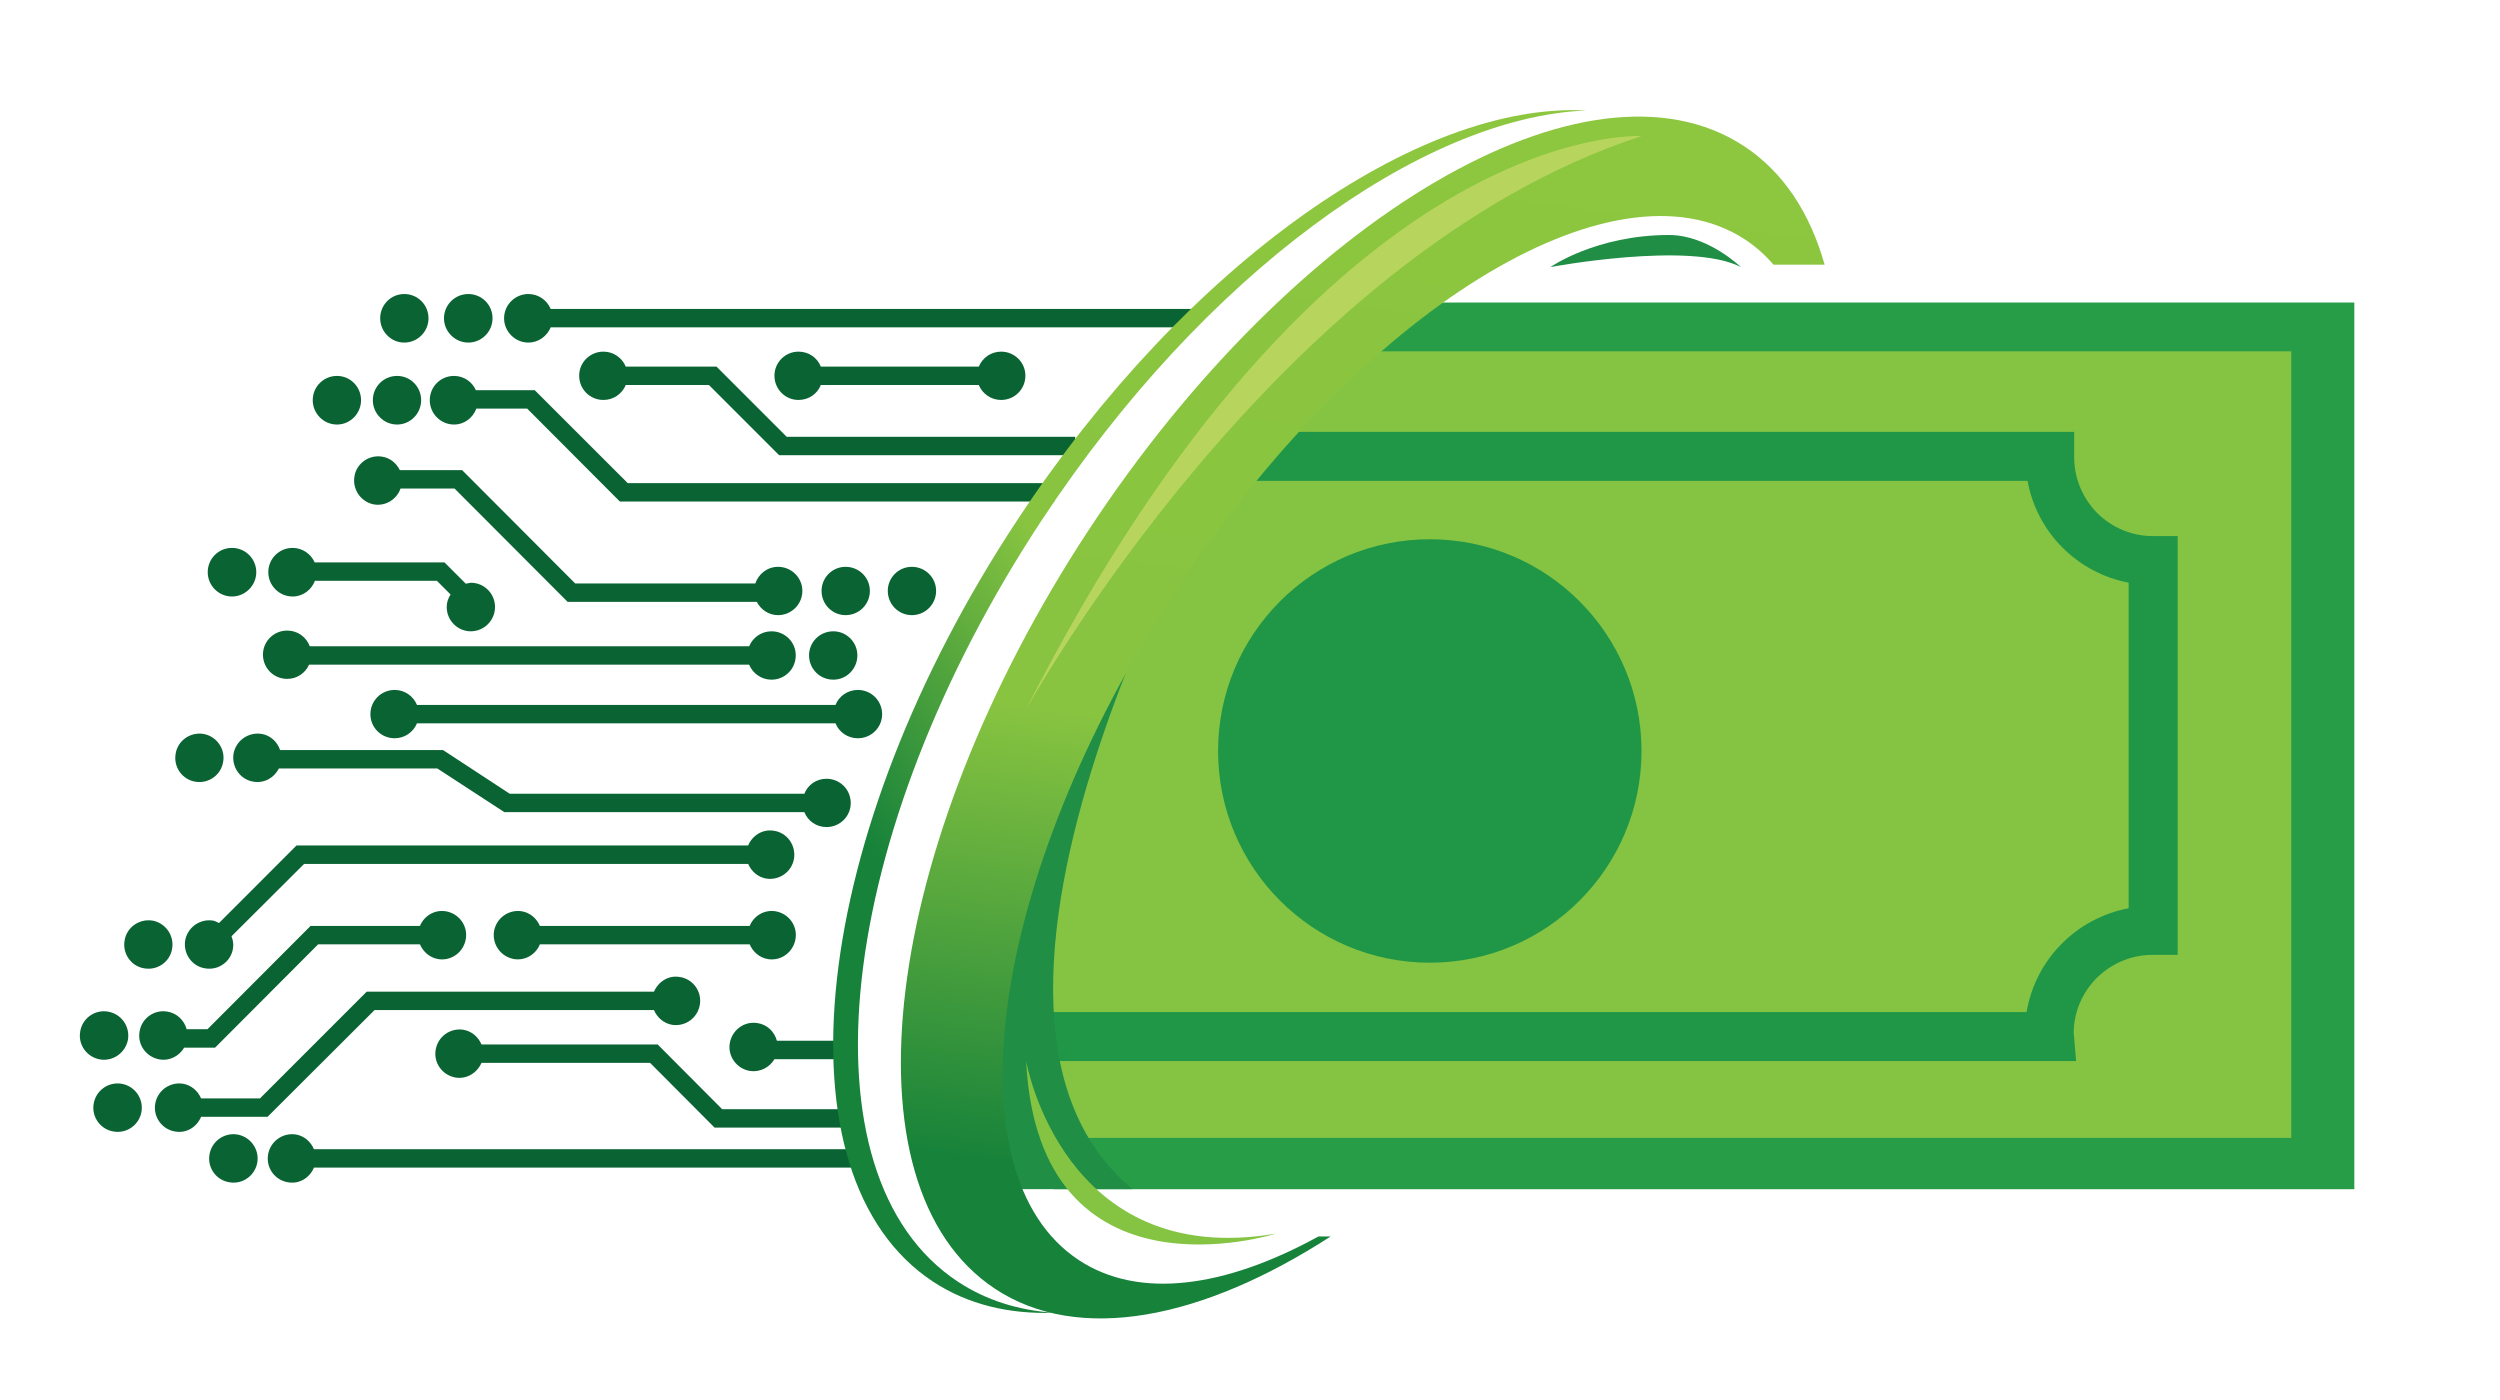 <svg xml:space="preserve" version="1.1" xmlns="http://www.w3.org/2000/svg" viewBox="374.784 356.352 544.768 305.152" style="max-height: 500px" width="544.768" height="305.152">
 <desc>Created with Fabric.js 5.3.0</desc>
 <g class="layer">
  <title>Layer 1</title>
  <g transform="translate(0 109.95) translate(-640 0) translate(640 0) translate(0 -109.95) matrix(1 0 0 1 640 512)" id="background-logo"/>
  <g transform="translate(0 109.95) translate(-392.165 0) translate(392.16 0) translate(0.005 0) translate(-0.005 0) translate(0 5.68434e-14) matrix(1.921 0 0 1.921 640 402.048)" id="logo-logo">
   <g id="svg_2">
    <g transform="matrix(0.552 0 0 0.552 53.585 3.581)" id="svg_3">
     <path transform="translate(-385.073, -294.488)" stroke-miterlimit="4" stroke-dashoffset="0" id="svg_4" fill-rule="nonzero" fill="rgb(40,157,72)" d="m521.7,203.39l0,182.2l-267.29,0c-1.31,-3.13 -2.47,-6.66 -3.38,-10.54c-1.11,-4.69 -1.92,-9.88 -2.27,-15.78c-0.25,-3.08 -0.35,-6.5 -0.3,-10.08c0.1,-8.02 0.86,-17.09 2.42,-27.33c5.49,-35.74 20.87,-62.51 37.41,-81.82c3.07,-3.63 6.2,-6.96 9.32,-10.08c6.71,-6.61 13.36,-12.1 19.36,-16.54c5.8,-4.28 11.09,-7.61 15.28,-10.03l189.45,0z" data-darkreader-inline-fill="" style="--darkreader-inline-fill: #586d4e;"/>
    </g>
    <g transform="matrix(0.552 0 0 0.552 50.009 3.442)" id="svg_5">
     <path transform="translate(-378.595, -294.236)" stroke-miterlimit="4" stroke-dashoffset="0" id="svg_6" fill-rule="nonzero" fill="rgb(133,196,67)" d="m508.74,213.42l0,161.63l-257.71,0c-1.11,-4.69 -1.92,-9.88 -2.27,-15.78c-0.25,-3.08 -0.35,-6.5 -0.3,-10.08c0.1,-8.02 0.86,-17.09 2.42,-27.33c5.49,-35.74 20.87,-62.51 37.41,-81.82c3.07,-3.63 6.2,-6.96 9.32,-10.08c6.71,-6.61 13.36,-12.1 19.36,-16.54l191.77,0z" data-darkreader-inline-fill="" style="--darkreader-inline-fill: #8c8f62;"/>
    </g>
    <g transform="matrix(0.552 0 0 0.552 43.566 3.651)" id="svg_7">
     <path transform="translate(-366.924, -294.614)" stroke-miterlimit="4" stroke-dashoffset="0" id="svg_8" fill-rule="nonzero" fill="rgb(32,151,71)" d="m485.4,251.38l0,86.06l-5.14,0c-4.49,0 -8.52,1.82 -11.49,4.74c-2.83,2.87 -4.64,6.7 -4.74,11.04l0,0.15l0.5,5.9l-215.77,0c-0.25,-3.08 -0.35,-6.5 -0.3,-10.08l205.89,0c1.81,-10.79 10.23,-19.31 20.97,-21.33l0,-66.9c-10.54,-2.01 -18.86,-10.33 -20.77,-20.92l-166.26,0c3.07,-3.63 6.2,-6.96 9.32,-10.08l166.52,0l0,5.19c0,4.49 1.81,8.52 4.74,11.5c2.97,2.92 6.95,4.73 11.44,4.73l5.09,0z" data-darkreader-inline-fill="" style="--darkreader-inline-fill: #52684b;"/>
    </g>
    <g transform="matrix(0.552 0 0 0.552 24.129 4.163)" id="svg_9">
     <circle stroke-miterlimit="4" stroke-dashoffset="0" r="43.51" id="svg_10" fill-rule="nonzero" fill="rgb(32,151,71)" cy="0" cx="0" data-darkreader-inline-fill="" style="--darkreader-inline-fill: #52684b;"/>
    </g>
    <g transform="matrix(0.552 0 0 0.552 -65.87 2.729)" id="svg_11">
     <path transform="translate(-168.671, -292.945)" stroke-miterlimit="4" stroke-dashoffset="0" id="svg_12" fill-rule="nonzero" fill="rgb(10,99,51)" d="m91.93,275.74c0,-2.72 2.21,-4.94 4.99,-4.94c2.11,0 3.93,1.31 4.63,3.23l90.29,0c0.76,-1.82 2.53,-3.08 4.59,-3.08c2.78,0 4.99,2.22 4.99,4.94c0,2.78 -2.21,5 -4.99,5c-2.06,0 -3.83,-1.26 -4.59,-3.08l-90.44,0c-0.75,1.71 -2.47,2.92 -4.48,2.92c-2.78,0 -4.99,-2.21 -4.99,-4.99zm105.31,52.74c-2.32,-0.36 -4.44,0.95 -5.29,3.02l-43.11,0c-0.65,-1.51 -1.96,-2.72 -3.73,-3.02c-2.72,-0.41 -5.24,1.41 -5.7,4.13c-0.4,2.72 1.42,5.24 4.14,5.7c2.32,0.35 4.44,-0.96 5.29,-3.03l43.11,0c0.65,1.51 1.96,2.72 3.73,3.03c2.72,0.45 5.24,-1.42 5.69,-4.14c0.46,-2.72 -1.41,-5.24 -4.13,-5.69zm-3.68,22.98c-2.72,-0.45 -5.24,1.42 -5.7,4.14c-0.45,2.67 1.41,5.24 4.14,5.7c2.06,0.3 4.03,-0.71 5.04,-2.42l14.57,0l0,-3.79l-14.07,0c-0.5,-1.86 -1.96,-3.32 -3.98,-3.63zm-20.52,4.39l-36.2,0c-0.65,-1.51 -1.96,-2.72 -3.73,-3.02c-2.72,-0.41 -5.24,1.41 -5.69,4.13c-0.46,2.72 1.41,5.24 4.13,5.7c2.27,0.35 4.39,-0.96 5.29,-3.03l34.64,0l13.26,13.31l27.72,0l0,-3.78l-26.16,0l-13.26,-13.31zm-87.47,-92.05c2.73,0 4.99,-2.27 4.99,-5c0,-2.77 -2.26,-4.99 -4.99,-4.99c-2.77,0 -4.99,2.22 -4.99,4.99c0,2.73 2.22,5 4.99,5zm111.37,48.14c-2.32,-0.4 -4.44,0.96 -5.3,3.02l-92.81,0l-15.93,15.94c-0.4,-0.21 -0.81,-0.41 -1.26,-0.51c-2.67,-0.4 -5.24,1.41 -5.7,4.14c-0.4,2.72 1.42,5.29 4.14,5.69c2.72,0.46 5.29,-1.41 5.69,-4.08c0.16,-0.91 0,-1.72 -0.3,-2.52l14.92,-14.87l91.25,0c0.66,1.51 1.97,2.72 3.73,3.02c2.73,0.4 5.25,-1.41 5.7,-4.13c0.4,-2.73 -1.41,-5.3 -4.13,-5.7zm-98.91,-48.14c2.11,0 3.88,-1.37 4.58,-3.23l25.06,0l2.82,2.82c-0.5,0.76 -0.8,1.62 -0.8,2.57c0,2.73 2.21,4.99 4.94,4.99c2.77,0 4.99,-2.26 4.99,-4.99c0,-2.77 -2.22,-4.99 -4.99,-4.99l-1.01,0.2l-4.39,-4.38l-26.67,0c-0.75,-1.72 -2.52,-2.98 -4.53,-2.98c-2.78,0 -5,2.22 -5,4.99c0,2.73 2.22,5 5,5zm-30.45,76.42c2.72,0.46 5.29,-1.41 5.69,-4.08c0.46,-2.72 -1.41,-5.29 -4.08,-5.75c-2.72,-0.4 -5.29,1.41 -5.7,4.14c-0.45,2.72 1.41,5.29 4.09,5.69zm53.38,-128.6c2.78,0 4.99,-2.27 4.99,-4.99c0,-2.78 -2.21,-4.99 -4.99,-4.99c-2.72,0 -4.94,2.21 -4.94,4.99c0,2.72 2.22,4.99 4.94,4.99zm13.16,0c2.77,0 4.99,-2.27 4.99,-4.99c0,-2.78 -2.22,-4.99 -4.99,-4.99c-2.72,0 -4.99,2.21 -4.99,4.99c0,2.72 2.27,4.99 4.99,4.99zm-14.62,16.84c2.72,0 4.94,-2.27 4.94,-5c0,-2.77 -2.22,-4.99 -4.94,-4.99c-2.77,0 -4.99,2.22 -4.99,4.99c0,2.73 2.22,5 4.99,5zm-4.69,16.43c2.42,0.35 4.59,-1.06 5.4,-3.28l11.09,0l23.24,23.29l38.87,0c0.85,1.62 2.47,2.73 4.38,2.73c2.73,0 4.99,-2.22 4.99,-4.99c0,-2.73 -2.26,-4.94 -4.99,-4.94c-2.21,0 -4.03,1.46 -4.68,3.42l-37.01,0l-23.24,-23.29l-12.8,0c-0.71,-1.41 -1.97,-2.52 -3.63,-2.77c-2.73,-0.45 -5.3,1.41 -5.7,4.08c-0.45,2.73 1.41,5.3 4.08,5.75zm-7.66,-16.43c2.72,0 4.94,-2.27 4.94,-5c0,-2.77 -2.22,-4.99 -4.94,-4.99c-2.77,0 -4.99,2.22 -4.99,4.99c0,2.73 2.22,5 4.99,5zm-29.09,73.4c2.72,0.45 5.3,-1.41 5.7,-4.14c0.45,-2.67 -1.41,-5.24 -4.09,-5.69c-2.72,-0.41 -5.29,1.41 -5.69,4.13c-0.46,2.72 1.41,5.29 4.08,5.7zm147.21,-44.16c-2.72,0 -4.94,2.21 -4.94,4.94c0,2.77 2.22,4.99 4.94,4.99c2.77,0 4.99,-2.22 4.99,-4.99c0,-2.73 -2.22,-4.94 -4.99,-4.94zm-21.12,18.19c0,2.78 2.21,5 4.99,5c2.72,0 4.94,-2.22 4.94,-5c0,-2.72 -2.22,-4.94 -4.94,-4.94c-2.78,0 -4.99,2.22 -4.99,4.94zm12.5,-13.25c0,-2.73 -2.22,-4.94 -4.99,-4.94c-2.73,0 -4.94,2.21 -4.94,4.94c0,2.77 2.21,4.99 4.94,4.99c2.77,0 4.99,-2.22 4.99,-4.99zm-68.87,-41.24l-12.1,0c-0.75,-1.72 -2.47,-2.93 -4.48,-2.93c-2.78,0 -4.99,2.22 -4.99,4.99c0,2.73 2.21,5 4.99,5c2.11,0 3.88,-1.37 4.58,-3.28l10.44,0l19.06,19.11l89.28,0l0,-3.79l-87.67,0l-19.11,-19.1zm-83.58,133.39c0.4,-2.72 -1.41,-5.24 -4.14,-5.69c-2.72,-0.46 -5.29,1.41 -5.69,4.13c-0.46,2.72 1.41,5.24 4.08,5.7c2.72,0.45 5.29,-1.42 5.75,-4.14zm86.86,-150.08c-0.76,-1.81 -2.52,-3.07 -4.59,-3.07c-2.72,0 -4.99,2.21 -4.99,4.99c0,2.72 2.27,4.99 4.99,4.99c2.07,0 3.83,-1.31 4.59,-3.13l131.98,0l0,-3.78l-131.98,0zm55.51,15.63l32.46,0c0.76,1.81 2.52,3.07 4.59,3.07c2.77,0 4.99,-2.21 4.99,-4.99c0,-2.72 -2.22,-4.94 -4.99,-4.94c-2.07,0 -3.83,1.26 -4.59,3.08l-32.46,0c-0.71,-1.82 -2.47,-3.08 -4.59,-3.08c-2.72,0 -4.94,2.22 -4.94,4.94c0,2.78 2.22,4.99 4.94,4.99c2.12,0 3.88,-1.26 4.59,-3.07zm-21.43,-3.78l-18.65,0c-0.76,-1.82 -2.52,-3.08 -4.59,-3.08c-2.77,0 -4.99,2.22 -4.99,4.94c0,2.78 2.22,4.99 4.99,4.99c2.07,0 3.83,-1.26 4.59,-3.07l17.09,0l14.42,14.42l60.84,0l0,-3.78l-59.28,0l-14.42,-14.42zm29.04,66.44c-2.07,0 -3.88,1.26 -4.59,3.08l-86.01,0c-0.75,-1.82 -2.52,-3.08 -4.58,-3.08c-2.78,0 -4.99,2.22 -4.99,4.99c0,2.73 2.21,4.94 4.99,4.94c2.06,0 3.83,-1.26 4.58,-3.07l86.01,0c0.71,1.81 2.52,3.07 4.59,3.07c2.77,0 4.99,-2.21 4.99,-4.94c0,-2.77 -2.22,-4.99 -4.99,-4.99zm-138.44,73.51l6.35,0l21.18,-21.23l20.92,0c0.66,1.51 1.97,2.72 3.73,3.03c2.72,0.45 5.24,-1.42 5.7,-4.14c0.45,-2.72 -1.41,-5.24 -4.14,-5.69c-2.32,-0.36 -4.43,0.95 -5.29,3.02l-22.48,0l-21.18,21.22l-4.28,0c-0.51,-1.86 -2.02,-3.32 -3.99,-3.62c-2.72,-0.46 -5.29,1.41 -5.69,4.13c-0.46,2.72 1.41,5.24 4.13,5.7c2.07,0.35 4.03,-0.71 5.04,-2.42zm-12.9,7.41c-2.73,-0.41 -5.25,1.41 -5.7,4.13c-0.45,2.72 1.41,5.29 4.13,5.7c2.73,0.45 5.25,-1.41 5.7,-4.09c0.45,-2.72 -1.41,-5.29 -4.13,-5.74zm23.79,10.43c-2.72,-0.4 -5.24,1.41 -5.69,4.14c-0.46,2.72 1.41,5.29 4.13,5.69c2.72,0.46 5.24,-1.41 5.7,-4.08c0.45,-2.72 -1.42,-5.29 -4.14,-5.75zm85.65,-25.56c0.66,1.51 1.97,2.72 3.74,3.03c2.72,0.4 5.24,-1.41 5.69,-4.14c0.46,-2.72 -1.41,-5.29 -4.13,-5.69c-2.32,-0.41 -4.39,0.95 -5.3,3.02l-59.03,0l-21.93,21.93l-12.1,0c-0.65,-1.51 -1.97,-2.72 -3.73,-3.02c-2.72,-0.41 -5.24,1.41 -5.7,4.13c-0.45,2.72 1.42,5.29 4.14,5.7c2.32,0.4 4.43,-0.96 5.29,-3.03l13.66,0l21.98,-21.93l57.42,0zm-73.6,25.56c-2.72,-0.4 -5.24,1.41 -5.7,4.14c-0.45,2.72 1.42,5.29 4.14,5.69c2.32,0.41 4.43,-0.96 5.29,-3.02l111.67,0l0,-3.78l-111.67,0c-0.65,-1.52 -1.96,-2.73 -3.73,-3.03zm109.05,-73.1c-2.07,0 -3.84,1.26 -4.54,3.08l-60.55,0l-13.71,-8.98l-33.48,0c-0.55,-1.66 -1.96,-3.02 -3.83,-3.32c-2.72,-0.41 -5.29,1.41 -5.74,4.13c-0.41,2.72 1.41,5.29 4.13,5.7c2.22,0.35 4.23,-0.81 5.19,-2.72l32.57,0l13.76,8.97l61.66,0c0.7,1.81 2.47,3.07 4.54,3.07c2.77,0 4.99,-2.21 4.99,-4.94c0,-2.77 -2.22,-4.99 -4.99,-4.99z" data-darkreader-inline-fill="" style="--darkreader-inline-fill: #314231;"/>
    </g>
    <g transform="matrix(0.552 0 0 0.552 -13.091 10.913)" id="svg_13">
     <path transform="translate(-264.285, -307.77)" stroke-miterlimit="4" stroke-dashoffset="0" id="svg_14" fill-rule="nonzero" fill="rgb(32,142,69)" d="m293.08,229.96c0,0 -69.48,116.93 -22.43,155.62l-31.54,0c0,0 -24.49,-97.6 53.97,-155.62z" data-darkreader-inline-fill="" style="--darkreader-inline-fill: #4e6247;"/>
    </g>
    <g transform="matrix(0.552 0 0 0.552 -0.837 -0.312)" id="svg_15">
     <linearGradient y2="0.76" y1="0.12" x2="0.19" x1="0.74" id="SVGID_2_341849">
      <stop stop-color="rgb(141,198,63)" offset="0%" data-darkreader-inline-stopcolor="" style="--darkreader-inline-stopcolor: #6c6e4b;"/>
      <stop stop-color="rgb(136,196,64)" offset="53.307%" data-darkreader-inline-stopcolor="" style="--darkreader-inline-stopcolor: #8f9163;"/>
      <stop stop-color="rgb(22,130,58)" offset="92.181%" data-darkreader-inline-stopcolor="" style="--darkreader-inline-stopcolor: #44583f;"/>
      <stop stop-color="rgb(22,130,58)" offset="100%" data-darkreader-inline-stopcolor="" style="--darkreader-inline-stopcolor: #44583f;"/>
     </linearGradient>
     <path transform="translate(-286.484, -287.434)" stroke-miterlimit="4" stroke-dashoffset="0" id="svg_16" fill-rule="nonzero" fill="url(#SVGID_2_341849)" d="m252.04,248.01c-42.7,64.73 -50.42,134.85 -17.24,156.63c5.74,3.78 12.4,5.85 19.66,6.35c-9.23,0.31 -17.65,-1.71 -24.76,-6.35c-33.17,-21.78 -25.45,-91.9 17.3,-156.63c34.93,-52.99 82.57,-85.91 116.86,-84.09c-33.88,1.41 -78.55,33.67 -111.82,84.09z"/>
    </g>
    <g transform="matrix(0.552 0 0 0.552 16.524 0.367)" id="svg_17">
     <linearGradient y2="0.96" y1="0.06" x2="0.45" x1="0.54" id="SVGID_3_341850">
      <stop stop-color="rgb(141,198,63)" offset="0%" data-darkreader-inline-stopcolor="" style="--darkreader-inline-stopcolor: #6c6e4b;"/>
      <stop stop-color="rgb(136,196,64)" offset="53.307%" data-darkreader-inline-stopcolor="" style="--darkreader-inline-stopcolor: #8f9163;"/>
      <stop stop-color="rgb(22,130,58)" offset="92.181%" data-darkreader-inline-stopcolor="" style="--darkreader-inline-stopcolor: #44583f;"/>
      <stop stop-color="rgb(22,130,58)" offset="100%" data-darkreader-inline-stopcolor="" style="--darkreader-inline-stopcolor: #44583f;"/>
     </linearGradient>
     <path transform="translate(-317.936, -288.666)" stroke-miterlimit="4" stroke-dashoffset="0" id="svg_18" fill-rule="nonzero" fill="url(#SVGID_3_341850)" d="m396.33,171.28c-31.97,-21.1 -92.36,14.28 -134.88,79.11c-42.52,64.84 -51.05,134.52 -19.08,155.67c17.18,11.35 42.55,6.33 68.96,-10.75l-2.5,0c-19.18,10.54 -36.87,13 -49.22,4.87c-27.03,-17.78 -18.23,-79.11 19.57,-137.04c37.81,-57.92 90.34,-90.42 117.33,-72.69c2.2,1.44 4.13,3.19 5.83,5.16l10.51,0c-3.01,-10.64 -8.48,-19.03 -16.52,-24.33z"/>
    </g>
    <g transform="matrix(0.552 0 0 0.552 13.204 -33.009)" id="svg_19">
     <path transform="translate(-311.92, -228.202)" stroke-miterlimit="4" stroke-dashoffset="0" id="svg_20" fill-rule="nonzero" fill="rgb(183,213,92)" d="m375.22,169.19c0,0 -64.69,-4.01 -126.6,118.04c0,0 51.44,-93.62 126.6,-118.04z" data-darkreader-inline-fill="" style="--darkreader-inline-fill: #656343;"/>
    </g>
    <g transform="matrix(0.552 0 0 0.552 48.615 -52.548)" id="svg_21">
     <path transform="translate(-376.071, -192.804)" stroke-miterlimit="4" stroke-dashoffset="0" id="svg_22" fill-rule="nonzero" fill="rgb(32,142,69)" d="m395.64,196.1c0,0 -6.78,-6.59 -14.77,-6.59c-14.98,0 -24.37,6.59 -24.37,6.59c0,0 28.75,-5.39 39.14,0z" data-darkreader-inline-fill="" style="--darkreader-inline-fill: #bbcea4;"/>
    </g>
    <g transform="matrix(0.552 0 0 0.552 -7.49 49.744)" id="svg_23">
     <path transform="translate(-274.431, -378.115)" stroke-miterlimit="4" stroke-dashoffset="0" id="svg_24" fill-rule="nonzero" fill="rgb(133,196,67)" d="m300.1,394.72c0,0 -48.74,15.59 -51.34,-35.45c0,0 7.49,42.94 51.34,35.45z" data-darkreader-inline-fill="" style="--darkreader-inline-fill: #b9be89;"/>
    </g>
   </g>
  </g>
 </g>
</svg>